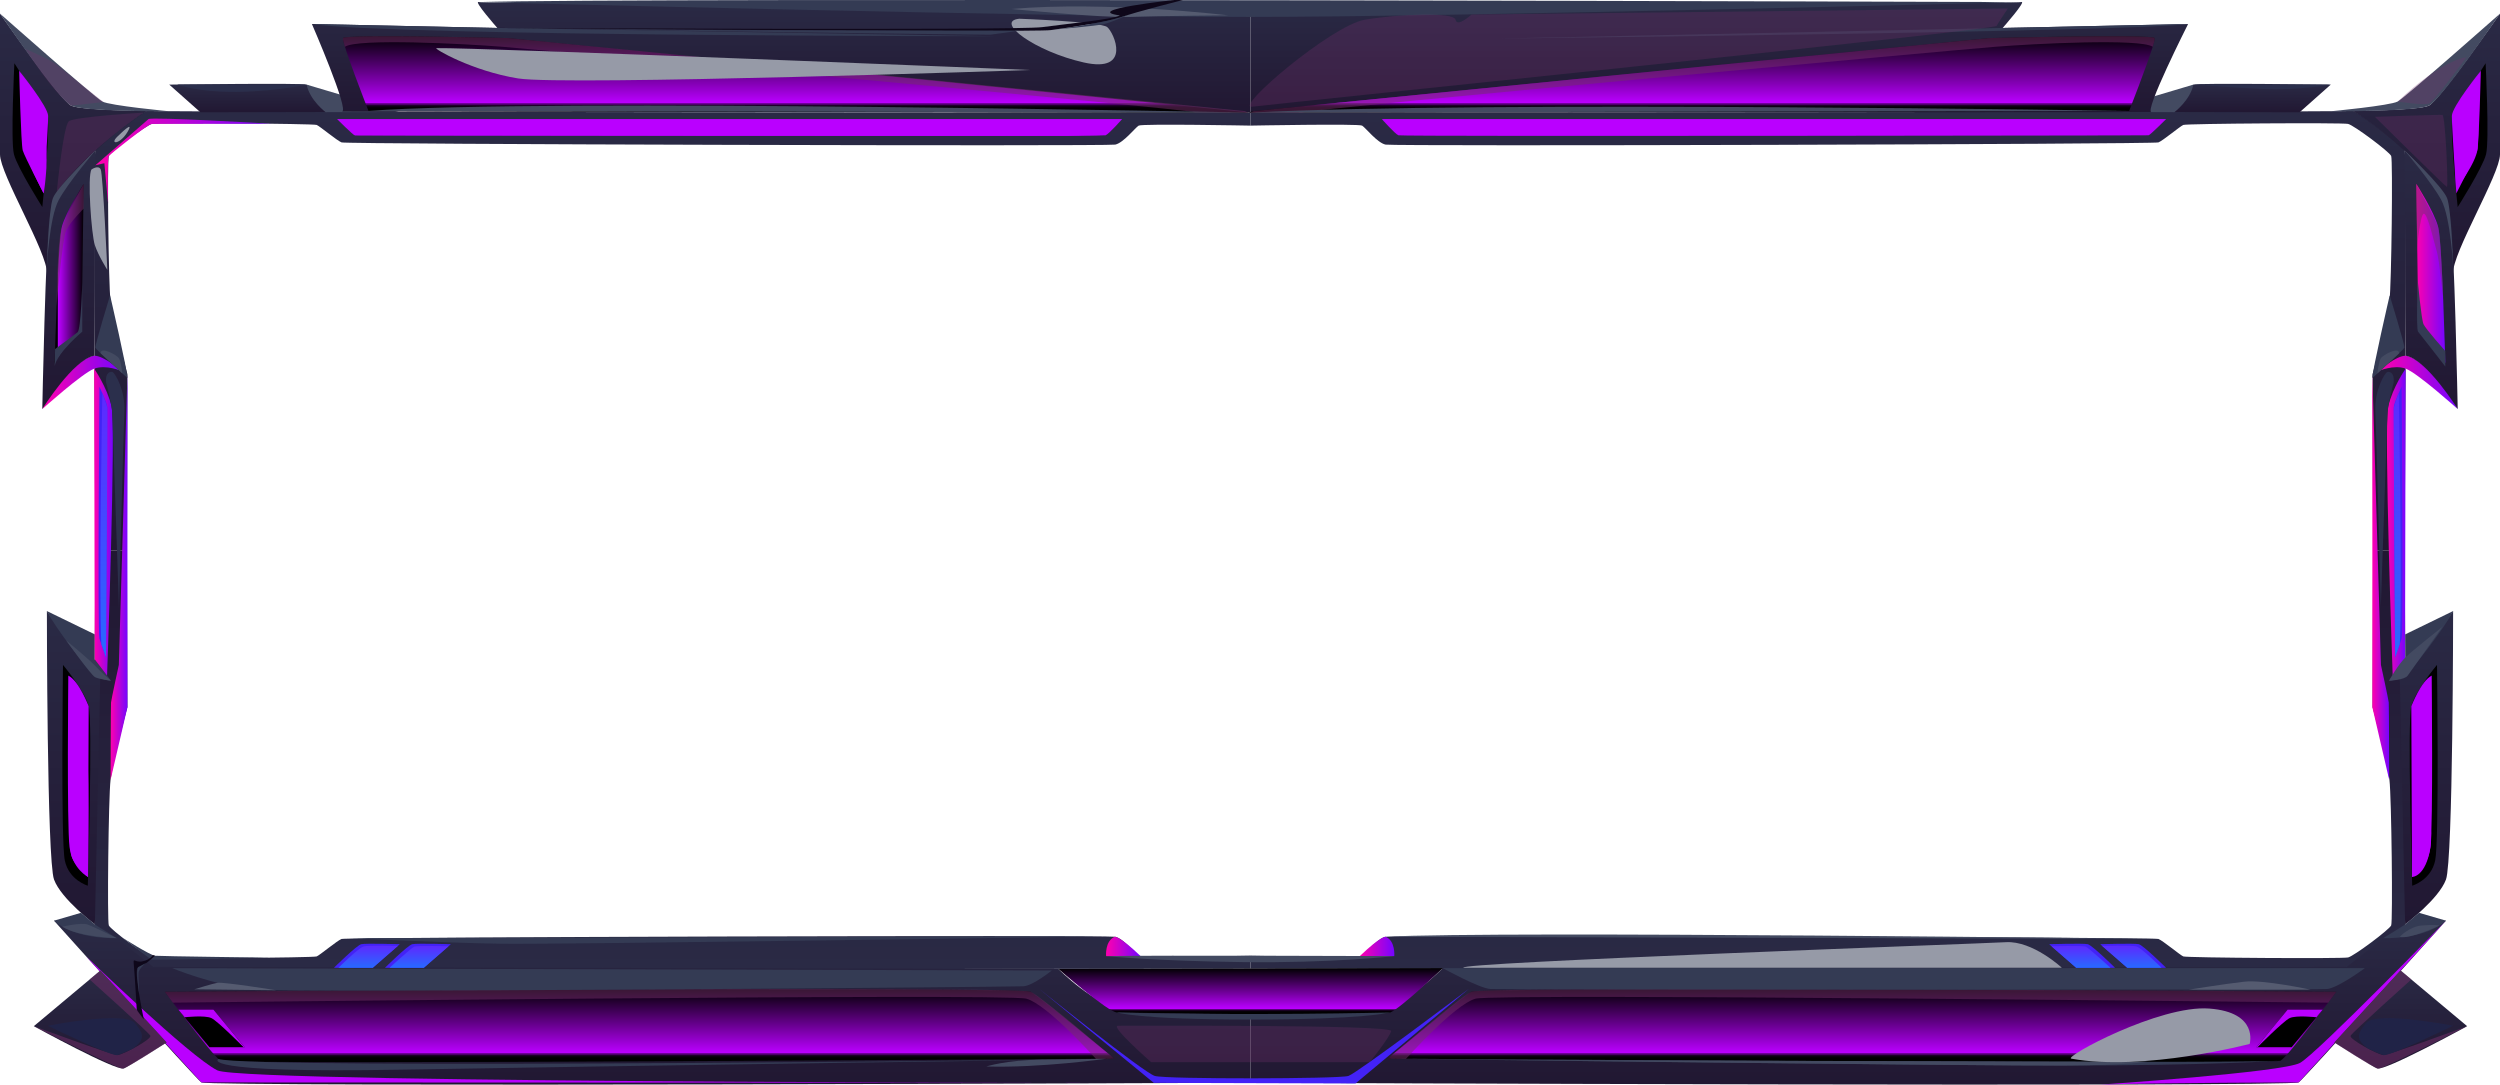 <?xml version="1.0" encoding="UTF-8"?>
<svg xmlns="http://www.w3.org/2000/svg" xmlns:xlink="http://www.w3.org/1999/xlink" viewBox="0 0 1545.67 670.59">
  <defs>
    <style>
      .cls-1 {
        fill: url(#Gradient-15);
      }

      .cls-2 {
        fill: url(#Gradient-10);
      }

      .cls-3 {
        fill: url(#Gradient-12);
      }

      .cls-4 {
        fill: url(#Gradient-13);
      }

      .cls-5 {
        fill: url(#Gradient-18);
      }

      .cls-6 {
        fill: url(#Gradient-11);
      }

      .cls-7 {
        fill: url(#Gradient-17);
      }

      .cls-8 {
        fill: url(#Gradient-16);
      }

      .cls-9 {
        fill: url(#Gradient-14);
      }

      .cls-10 {
        fill: url(#Gradient_2-3);
      }

      .cls-11 {
        fill: url(#Gradient_2-5);
      }

      .cls-12 {
        fill: url(#Gradient_2-2);
      }

      .cls-13 {
        fill: url(#Gradient_2-4);
      }

      .cls-14 {
        fill: url(#Gradient_2-6);
      }

      .cls-15 {
        fill: url(#linear-gradient-8);
      }

      .cls-16 {
        fill: url(#linear-gradient-7);
      }

      .cls-17 {
        fill: url(#linear-gradient-5);
      }

      .cls-18 {
        fill: url(#linear-gradient-6);
      }

      .cls-19 {
        fill: url(#linear-gradient-9);
      }

      .cls-20 {
        fill: url(#linear-gradient-4);
      }

      .cls-21 {
        fill: url(#linear-gradient-3);
      }

      .cls-22 {
        fill: url(#linear-gradient-2);
      }

      .cls-23 {
        fill: #555b70;
      }

      .cls-24 {
        fill: #202347;
      }

      .cls-25 {
        fill: url(#linear-gradient);
      }

      .cls-26 {
        isolation: isolate;
      }

      .cls-27 {
        fill: #4322f6;
      }

      .cls-28 {
        fill: #2b2f4c;
      }

      .cls-29 {
        fill: #969aa7;
      }

      .cls-30 {
        fill: #434a61;
      }

      .cls-31 {
        fill: #0e071a;
      }

      .cls-32 {
        fill: #ba00ff;
      }

      .cls-33 {
        fill: #343b54;
      }

      .cls-34 {
        opacity: .5;
      }

      .cls-34, .cls-35 {
        fill: #742f6b;
        mix-blend-mode: multiply;
      }

      .cls-35 {
        opacity: .3;
      }

      .cls-36 {
        fill: url(#linear-gradient-10);
      }

      .cls-37 {
        fill: url(#linear-gradient-11);
      }

      .cls-38 {
        fill: url(#linear-gradient-12);
      }

      .cls-39 {
        fill: url(#linear-gradient-13);
      }

      .cls-40 {
        fill: url(#linear-gradient-14);
      }

      .cls-41 {
        fill: url(#linear-gradient-15);
      }

      .cls-42 {
        fill: url(#Gradient);
      }

      .cls-43 {
        fill: url(#Gradient_2);
      }

      .cls-44 {
        fill: url(#Gradient-5);
      }

      .cls-45 {
        fill: url(#Gradient-2);
      }

      .cls-46 {
        fill: url(#Gradient-8);
      }

      .cls-47 {
        fill: url(#Gradient-7);
      }

      .cls-48 {
        fill: url(#Gradient-6);
      }

      .cls-49 {
        fill: url(#Gradient-3);
      }

      .cls-50 {
        fill: url(#Gradient-9);
      }

      .cls-51 {
        fill: url(#Gradient-4);
      }
    </style>
    <linearGradient id="Gradient" x1="415.65" y1="340.26" x2="415.65" y2="68.57" gradientUnits="userSpaceOnUse">
      <stop offset="0" stop-color="#211732"/>
      <stop offset="1" stop-color="#2a2a45"/>
    </linearGradient>
    <linearGradient id="Gradient-2" data-name="Gradient" x1="447.37" y1="340.26" x2="447.37" y2="68.57" gradientTransform="translate(1577.63) rotate(-180) scale(1 -1)" xlink:href="#Gradient"/>
    <linearGradient id="Gradient-3" data-name="Gradient" y1="4728.59" y2="4468.85" gradientTransform="translate(0 5068.86) scale(1 -1)" xlink:href="#Gradient"/>
    <linearGradient id="Gradient-4" data-name="Gradient" x1="447.37" y1="4728.59" x2="447.37" y2="4468.85" gradientTransform="translate(1577.63 5068.86) rotate(-180)" xlink:href="#Gradient"/>
    <linearGradient id="Gradient-5" data-name="Gradient" x1="403.24" y1="670.59" x2="403.24" y2="569.22" xlink:href="#Gradient"/>
    <linearGradient id="Gradient-6" data-name="Gradient" x1="646.74" y1="670.59" x2="646.74" y2="569.22" gradientTransform="translate(1789.42) rotate(-180) scale(1 -1)" xlink:href="#Gradient"/>
    <linearGradient id="linear-gradient" x1="1151.2" y1="656.69" x2="1151.2" y2="611.66" gradientUnits="userSpaceOnUse">
      <stop offset="0" stop-color="#000"/>
      <stop offset=".05" stop-color="#010001"/>
      <stop offset=".07" stop-color="#060008"/>
      <stop offset=".08" stop-color="#0e0014"/>
      <stop offset=".09" stop-color="#1b0025"/>
      <stop offset=".1" stop-color="#2b003b"/>
      <stop offset=".1" stop-color="#3f0056"/>
      <stop offset=".11" stop-color="#560077"/>
      <stop offset=".12" stop-color="#72009c"/>
      <stop offset=".12" stop-color="#9100c7"/>
      <stop offset=".13" stop-color="#b300f5"/>
      <stop offset=".13" stop-color="#ba00ff"/>
      <stop offset="1" stop-color="#000"/>
    </linearGradient>
    <linearGradient id="linear-gradient-2" x1="395.4" x2="395.4" xlink:href="#linear-gradient"/>
    <linearGradient id="linear-gradient-3" x1="773.22" y1="627.29" x2="773.22" y2="598.57" xlink:href="#linear-gradient"/>
    <linearGradient id="Gradient-7" data-name="Gradient" x1="45.48" y1="571.54" x2="45.48" y2="377.8" xlink:href="#Gradient"/>
    <linearGradient id="linear-gradient-4" x1="26.15" y1="236.42" x2="75.18" y2="236.42" gradientUnits="userSpaceOnUse">
      <stop offset="0" stop-color="#ff00ae"/>
      <stop offset="1" stop-color="#7505ff"/>
    </linearGradient>
    <linearGradient id="Gradient-8" data-name="Gradient" x1="160.04" y1="69.43" x2="160.04" y2="51.83" xlink:href="#Gradient"/>
    <linearGradient id="Gradient-9" data-name="Gradient" x1="45.48" y1="169.02" x2="45.48" y2="8.42" xlink:href="#Gradient"/>
    <linearGradient id="Gradient-10" data-name="Gradient" x1="42.56" y1="252.9" x2="42.56" y2="93.03" xlink:href="#Gradient"/>
    <linearGradient id="linear-gradient-5" x1="33.82" y1="169.02" x2="51.73" y2="169.02" xlink:href="#linear-gradient"/>
    <linearGradient id="linear-gradient-6" x1="840.73" y1="585.14" x2="862.08" y2="585.14" xlink:href="#linear-gradient-4"/>
    <linearGradient id="linear-gradient-7" x1="683.83" y1="585.14" x2="705.19" y2="585.14" xlink:href="#linear-gradient-4"/>
    <linearGradient id="Gradient_2" data-name="Gradient 2" x1="227.6" y1="598.34" x2="227.6" y2="584.67" gradientUnits="userSpaceOnUse">
      <stop offset="0" stop-color="#276aff"/>
      <stop offset="1" stop-color="#5e29ff"/>
    </linearGradient>
    <linearGradient id="Gradient_2-2" data-name="Gradient 2" x1="259.04" x2="259.04" y2="584.88" xlink:href="#Gradient_2"/>
    <linearGradient id="Gradient-11" data-name="Gradient" x1="482.96" y1="69.62" x2="482.96" y2="1.23" xlink:href="#Gradient"/>
    <linearGradient id="Gradient-12" data-name="Gradient" x1="248.41" y1="571.54" x2="248.41" y2="377.8" gradientTransform="translate(1748.6) rotate(-180) scale(1 -1)" xlink:href="#Gradient"/>
    <linearGradient id="linear-gradient-8" x1="1470.49" x2="1519.52" xlink:href="#linear-gradient-4"/>
    <linearGradient id="Gradient-13" data-name="Gradient" x1="362.97" y1="69.43" x2="362.97" y2="51.83" gradientTransform="translate(1748.6) rotate(-180) scale(1 -1)" xlink:href="#Gradient"/>
    <linearGradient id="Gradient-14" data-name="Gradient" x1="248.41" y1="169.02" x2="248.41" y2="8.42" gradientTransform="translate(1748.6) rotate(-180) scale(1 -1)" xlink:href="#Gradient"/>
    <linearGradient id="Gradient-15" data-name="Gradient" x1="245.49" y1="252.9" x2="245.49" y2="93.03" gradientTransform="translate(1748.6) rotate(-180) scale(1 -1)" xlink:href="#Gradient"/>
    <linearGradient id="linear-gradient-9" x1="1493.94" y1="169.02" x2="1511.85" y2="169.02" xlink:href="#linear-gradient-4"/>
    <linearGradient id="Gradient_2-3" data-name="Gradient 2" x1="430.53" y1="598.34" x2="430.53" gradientTransform="translate(1748.6) rotate(-180) scale(1 -1)" xlink:href="#Gradient_2"/>
    <linearGradient id="Gradient_2-4" data-name="Gradient 2" x1="461.97" y1="598.34" x2="461.97" y2="584.88" gradientTransform="translate(1748.6) rotate(-180) scale(1 -1)" xlink:href="#Gradient_2"/>
    <linearGradient id="Gradient-16" data-name="Gradient" x1="685.65" y1="69.62" x2="685.65" y2="1.23" gradientTransform="translate(1748.6) rotate(-180) scale(1 -1)" xlink:href="#Gradient"/>
    <linearGradient id="linear-gradient-10" x1="772.11" y1="69.62" x2="772.11" y2="22.4" xlink:href="#linear-gradient"/>
    <linearGradient id="linear-gradient-11" x1="68.36" y1="356.75" x2="78.78" y2="356.75" xlink:href="#linear-gradient-4"/>
    <linearGradient id="linear-gradient-12" x1="58.98" y1="99.65" x2="167.9" y2="99.65" xlink:href="#linear-gradient-4"/>
    <linearGradient id="linear-gradient-13" x1="58.22" y1="322.83" x2="69.74" y2="322.83" xlink:href="#linear-gradient-4"/>
    <linearGradient id="linear-gradient-14" x1="1466.75" y1="356.75" x2="1477.17" y2="356.75" xlink:href="#linear-gradient-4"/>
    <linearGradient id="linear-gradient-15" x1="1475.78" y1="322.83" x2="1487.31" y2="322.83" xlink:href="#linear-gradient-4"/>
    <linearGradient id="Gradient_2-5" data-name="Gradient 2" x1="1482.13" y1="406.53" x2="1482.13" y2="242.98" xlink:href="#Gradient_2"/>
    <linearGradient id="Gradient_2-6" data-name="Gradient 2" x1="800.62" y1="406.53" x2="800.62" y2="242.98" gradientTransform="translate(864.85) rotate(-180) scale(1 -1)" xlink:href="#Gradient_2"/>
    <linearGradient id="Gradient-17" data-name="Gradient" x1="1484.3" y1="660.68" x2="1484.3" y2="600.01" xlink:href="#Gradient"/>
    <linearGradient id="Gradient-18" data-name="Gradient" x1="793.94" y1="660.68" x2="793.94" y2="600.01" gradientTransform="translate(855.9) rotate(-180) scale(1 -1)" xlink:href="#Gradient"/>
  </defs>
  <g class="cls-26">
    <g id="Layer_2" data-name="Layer 2">
      <g id="Layer_1-2" data-name="Layer 1">
        <g>
          <path class="cls-42" d="M773.08,69.62s-680.85-.33-682.13-1.04c-1.28-.71-30.27,20.61-31.98,24.44-1.71,3.84,0,247.24,0,247.24h19.52l.28-108.95s-9.14-33.84-10.42-44.92c-1.28-11.08-2.13-87.4-1.07-89.96,1.07-2.56,23.02-18.97,26.65-19.82,3.62-.85,99.9-.21,101.89.64,1.99.85,12.51,9.66,15.35,10.8s473.23,2.44,478.34,1.36c5.12-1.08,12.36-10.46,14.5-11.74,2.13-1.28,69.07,0,69.07,0v-8.06Z"/>
          <path class="cls-45" d="M773.08,69.62s680.36-.33,681.64-1.04c1.28-.71,30.27,20.61,31.98,24.44,1.71,3.84,0,247.24,0,247.24h-19.52l-.28-108.95s9.14-33.84,10.42-44.92c1.28-11.08,2.13-87.4,1.07-89.96-1.07-2.56-23.02-18.97-26.65-19.82-3.62-.85-99.9-.21-101.89.64-1.99.85-12.51,9.66-15.35,10.8-2.84,1.14-472.73,2.44-477.85,1.36-5.12-1.08-12.36-10.46-14.5-11.74-2.13-1.28-69.07,0-69.07,0v-8.06Z"/>
          <path class="cls-49" d="M773.08,598.95s-680.85.33-682.13,1.04c-1.28.71-30.27-20.61-31.98-24.44-1.71-3.84,0-235.28,0-235.28h19.52l.28,96.99s-9.14,33.84-10.42,44.92c-1.28,11.08-2.13,87.4-1.07,89.96,1.07,2.56,23.02,18.97,26.65,19.82,3.62.85,99.9.21,101.89-.64,1.99-.85,12.51-9.66,15.35-10.8s473.23-2.44,478.34-1.36c5.12,1.08,12.36,10.46,14.5,11.74,2.13,1.28,69.07,0,69.07,0v8.06Z"/>
          <path class="cls-51" d="M773.08,598.95s680.36.33,681.64,1.04c1.28.71,30.27-20.61,31.98-24.44,1.71-3.84,0-235.28,0-235.28h-19.52l-.28,96.99s9.14,33.84,10.42,44.92c1.28,11.08,2.13,87.4,1.07,89.96-1.07,2.56-23.02,18.97-26.65,19.82-3.62.85-99.9.21-101.89-.64-1.99-.85-12.51-9.66-15.35-10.8-2.84-1.14-472.73-2.44-477.85-1.36-5.12,1.08-12.36,10.46-14.5,11.74-2.13,1.28-69.07,0-69.07,0v8.06Z"/>
          <path class="cls-44" d="M94.79,597.83s-26.01-20.46-29.84-23.45c-3.84-2.98-31.55-5.16-31.55-5.16,0,0,87.11,97.08,91.09,100,3.98,2.93,648.59.22,648.59.22v-45.04s-60.82,1.14-78.45-.57c-17.62-1.71-40.22-24.75-40.22-24.75l-559.63-1.26Z"/>
          <path class="cls-48" d="M1450.88,597.83s26.01-20.46,29.84-23.45c3.84-2.98,31.55-5.16,31.55-5.16,0,0-87.11,97.08-91.09,100-3.98,2.93-648.1.22-648.1.22v-45.04s60.82,1.14,78.45-.57c17.62-1.71,40.5-25.26,40.5-25.26l558.85-.75Z"/>
          <path class="cls-25" d="M857.92,654.53s46.04-37.94,51.59-41.35c5.54-3.41,534.98,0,534.98,0,0,0-29.84,40.08-34.53,42.63-4.69,2.56-552.03-1.28-552.03-1.28Z"/>
          <path class="cls-22" d="M688.93,654.53s-46.04-37.94-51.59-41.35c-5.54-3.41-535.47,0-535.47,0,0,0,29.84,40.08,34.53,42.63,4.69,2.56,552.52-1.28,552.52-1.28Z"/>
          <path class="cls-21" d="M654.42,599.08l237.61-.51s-25.58,24.41-32.4,27.39c-6.82,2.98-163.71,0-169.04,0s-36.17-26.88-36.17-26.88Z"/>
          <path class="cls-47" d="M58.67,571.54s-20.86-15.7-25.27-27.75c-4.41-12.05-4.41-166-4.41-166,0,0,26.72,38.75,32.97,40.93l-3.29,152.82Z"/>
          <path d="M54.29,547.6s-11.65-3.34-14.21-15.57c-2.56-12.22-1.14-120.94-1.14-120.94,0,0,13.33,15.89,15.89,25.56,2.56,9.66-.54,110.95-.54,110.95Z"/>
          <path class="cls-33" d="M28.99,377.8l29.65,14.43-.09,15.46,10.08,13.22s-5.12-.43-9.1-2.7c-3.98-2.27-25.86-30.64-30.55-40.4Z"/>
          <path class="cls-33" d="M33.4,569.22l16.66-4.86s7.16,6.03,8.61,7.17c1.44,1.14,13.49,8.49,13.49,8.49,0,0-25.54,1.09-38.76-10.81Z"/>
          <path class="cls-20" d="M26.15,252.9s24.7-22.17,32.07-24.94c7.37-2.77,16.96,1.49,16.96,1.49,0,0-10.9-9.65-16.96-9.52-6.06.14-22.9,14.42-32.07,32.96Z"/>
          <path class="cls-46" d="M123.92,69.43l-19.28-17.12s82.94-1.07,84.93,0c1.99,1.07,25.86,16.91,25.86,16.91l-91.52.21Z"/>
          <path class="cls-50" d="M28.99,169.02c.61-12.52-28.99-61.27-28.99-73.53V8.42s37.66,53.91,43.98,56.9c6.32,2.99,46.97,3.27,46.97,3.27,0,0-36.1,22.32-51.92,48.57-10.7,17.74-10.04,51.87-10.04,51.87Z"/>
          <path class="cls-2" d="M58.98,93.03s-25.29,25.25-28.28,41.9c-2.52,14.05-4.55,117.98-4.55,117.98,0,0,18.95-30.54,32.07-32.96l.76-126.91Z"/>
          <path class="cls-17" d="M33.82,224.34s1.92-74.61,4.48-84.2c2.56-9.59,13.43-26.43,13.43-26.43l-1.28,90.6s-11.72,10.02-16.63,20.04Z"/>
          <path class="cls-30" d="M28.99,164.91s1.49-30.38,7.28-41.18c5.79-10.8,22.7-30.7,22.7-30.7,0,0-23.59,22.31-26.29,29.56-2.7,7.25-3.69,42.32-3.69,42.32Z"/>
          <path d="M26.15,127.99s-15.4-24.28-17.53-32.59c-2.13-8.31.27-56.3.27-56.3,0,0,17.34,27.07,20.11,31.76,2.77,4.69-2.84,57.13-2.84,57.13Z"/>
          <path class="cls-30" d="M0,8.42s58.55,51.78,63.24,54.34c4.69,2.56,41.4,6.04,41.4,6.04,0,0-52.63.35-60.66-3.49C35.95,61.48,0,8.42,0,8.42Z"/>
          <path class="cls-30" d="M189.58,52.31l56.99,16.98-45.25.06s-9.75-7.32-11.74-17.04Z"/>
          <path class="cls-18" d="M856.64,579.16s-2.85-.55-15.92,11.97h21.32s.85-9.47-5.4-11.97Z"/>
          <path class="cls-16" d="M689.27,579.16s2.85-.55,15.92,11.97h-21.32s-.85-9.47,5.4-11.97Z"/>
          <path class="cls-32" d="M54.83,436.65s-6.01-15.75-12.6-18.95c0,0-.95,92.3.76,105.94,1.71,13.64,11.42,18.55,11.42,18.55l.42-105.54Z"/>
          <path class="cls-27" d="M206.48,598.34s14.08-13.94,16.85-14.58c2.77-.64,23.87,0,23.87,0l-16.72,14.58h-24Z"/>
          <path class="cls-27" d="M238.03,598.34s14.08-13.94,16.85-14.58c2.77-.64,23.87,0,23.87,0l-16.72,14.58h-24Z"/>
          <path class="cls-43" d="M209.26,598.34s12.36-12.34,15.56-13.19c3.2-.85,21.12-.29,21.12-.29l-15.46,13.48h-21.22Z"/>
          <path class="cls-12" d="M240.81,598.34s13.32-12.13,15.14-12.98c1.81-.85,21.32-.3,21.32-.3l-15.23,13.28h-21.22Z"/>
          <path class="cls-32" d="M11.86,43.75s1.07,45.44,2.21,49.28c1.14,3.84,12.93,26.55,12.93,26.55,0,0,2.76-39.62,2.76-47.86,0-5.83-17.9-27.96-17.9-27.96Z"/>
          <path class="cls-6" d="M211.39,68.94c4.95,0-18.55-54.1-18.55-54.1l114.64,2.44S292.23.02,296.07,1.29c3.84,1.28,477.02,1.28,477.02,1.28v67.04l-561.69-.68Z"/>
          <path class="cls-3" d="M1487,571.54s20.86-15.7,25.27-27.75c4.41-12.05,4.41-166,4.41-166,0,0-26.72,38.75-32.97,40.93l3.29,152.82Z"/>
          <path d="M1491.38,547.6s11.65-3.34,14.21-15.57c2.56-12.22,1.14-120.94,1.14-120.94,0,0-13.33,15.89-15.89,25.56-2.56,9.66.54,110.95.54,110.95Z"/>
          <path class="cls-33" d="M1516.68,377.8l-29.65,14.43.09,15.46-10.08,13.22s5.12-.43,9.1-2.7c3.98-2.27,25.86-30.64,30.55-40.4Z"/>
          <path class="cls-33" d="M1512.27,569.22l-16.66-4.86s-7.16,6.03-8.61,7.17c-1.44,1.14-13.49,8.49-13.49,8.49,0,0,25.54,1.09,38.76-10.81Z"/>
          <path class="cls-15" d="M1519.52,252.9s-24.7-22.17-32.07-24.94c-7.37-2.77-16.96,1.49-16.96,1.49,0,0,10.9-9.65,16.96-9.52,6.06.14,22.9,14.42,32.07,32.96Z"/>
          <path class="cls-4" d="M1421.75,69.43l19.28-17.12s-82.94-1.07-84.93,0c-1.99,1.07-25.86,16.91-25.86,16.91l91.52.21Z"/>
          <path class="cls-9" d="M1516.68,169.02c-.61-12.52,28.99-61.27,28.99-73.53V8.42s-37.66,53.91-43.98,56.9c-6.32,2.99-46.97,3.27-46.97,3.27,0,0,36.1,22.32,51.92,48.57,10.7,17.74,10.04,51.87,10.04,51.87Z"/>
          <path class="cls-1" d="M1486.69,93.03s25.29,25.25,28.28,41.9c2.52,14.05,4.55,117.98,4.55,117.98,0,0-18.95-30.54-32.07-32.96l-.76-126.91Z"/>
          <path class="cls-19" d="M1511.85,224.34s-1.92-74.61-4.48-84.2c-2.56-9.59-13.43-26.43-13.43-26.43l1.28,90.6s11.72,10.02,16.63,20.04Z"/>
          <path class="cls-30" d="M1516.68,164.91s-1.49-30.38-7.28-41.18c-5.79-10.8-22.7-30.7-22.7-30.7,0,0,23.59,22.31,26.29,29.56,2.7,7.25,3.69,42.32,3.69,42.32Z"/>
          <path d="M1519.52,127.99s15.4-24.28,17.53-32.59c2.13-8.31-.27-56.3-.27-56.3,0,0-17.34,27.07-20.11,31.76-2.77,4.69,2.84,57.13,2.84,57.13Z"/>
          <path class="cls-30" d="M1545.67,8.42s-58.55,51.78-63.24,54.34c-4.69,2.56-41.4,6.04-41.4,6.04,0,0,52.63.35,60.66-3.49,8.03-3.84,43.98-56.9,43.98-56.9Z"/>
          <path class="cls-30" d="M1356.09,52.31l-56.99,16.98,45.25.06s9.75-7.32,11.74-17.04Z"/>
          <path class="cls-32" d="M1490.84,436.65s6.01-15.75,12.6-18.95c0,0,.95,92.3-.76,105.94-1.71,13.64-11.42,18.55-11.42,18.55l-.42-105.54Z"/>
          <path class="cls-27" d="M1339.19,598.34s-14.08-13.94-16.85-14.58c-2.77-.64-23.87,0-23.87,0l16.72,14.58h24Z"/>
          <path class="cls-27" d="M1307.64,598.34s-14.08-13.94-16.85-14.58c-2.77-.64-23.87,0-23.87,0l16.72,14.58h24Z"/>
          <path class="cls-10" d="M1336.41,598.34s-12.36-12.34-15.56-13.19c-3.2-.85-21.12-.29-21.12-.29l15.46,13.48h21.22Z"/>
          <path class="cls-13" d="M1304.86,598.34s-13.32-12.13-15.14-12.98c-1.81-.85-21.32-.3-21.32-.3l15.23,13.28h21.22Z"/>
          <path class="cls-32" d="M1533.81,43.75s-1.07,45.44-2.21,49.28c-1.14,3.84-12.93,26.55-12.93,26.55,0,0-2.76-39.62-2.76-47.86,0-5.83,17.9-27.96,17.9-27.96Z"/>
          <path class="cls-8" d="M1330.23,69.35c-4.95,0,22.6-54.51,22.6-54.51l-114.64,2.44s15.25-17.27,11.42-15.99c-3.84,1.28-476.52,1.28-476.52,1.28v67.04l557.15-.27Z"/>
          <path class="cls-36" d="M227.82,68.57s-16.64-42.47-15.79-45.03c.85-2.56,102.27,0,102.27,0l458.78,46.08-545.26-1.05ZM1332.19,23.53c-.86-2.56-102.28,0-102.28,0l-454.88,45.17s0,.02-.02.02l-3.37.89h1.45l32.69-.15,510.61-.91s10.83-27.59,14.57-39.63c.91-2.9,1.4-4.9,1.23-5.39Z"/>
          <path class="cls-32" d="M208.41,73.63s10.02,10.02,10.87,10.02,462.14.85,464.27,0c2.13-.85,10.23-10.02,10.23-10.02H208.41Z"/>
          <path class="cls-32" d="M213.74,76.18s5.97,6.82,7.03,7.25c1.07.43,456.81,0,458.94,0s7.89-7.25,7.89-7.25H213.74Z"/>
          <path class="cls-32" d="M1339.25,73.63s-10.02,10.02-10.87,10.02-461.65.85-463.78,0c-2.13-.85-10.23-10.02-10.23-10.02h484.88Z"/>
          <path class="cls-32" d="M1333.92,76.18s-5.97,6.82-7.03,7.25-456.32,0-458.45,0-7.89-7.25-7.89-7.25h473.37Z"/>
          <path class="cls-37" d="M68.36,482.18s.14-46.14.28-47.85c.14-1.71,4.83-23.24,4.83-23.24l5.31-179.78v205.94l-10.42,44.92Z"/>
          <path class="cls-33" d="M78.78,233.72s-19.37-17.48-19.8-18.76c-.43-1.28,9.08-32.37,9.08-32.37,0,0,10.92,47.26,10.72,51.13Z"/>
          <path class="cls-38" d="M66.84,125.98l-2.32-25.07-5.54,1.28s31.12-27.07,32.83-28.56c1.71-1.49,76.1,2.87,76.1,2.87,0,0-71.41.11-73.97.11s-25.58,18.55-26.65,19.82-.45,29.55-.45,29.55Z"/>
          <path class="cls-35" d="M35.12,118.5s3.96-40.68,7.44-43.52c3.48-2.84,46.13-5.36,46.13-5.36,0,0-34.66,23.05-53.58,48.88Z"/>
          <path class="cls-35" d="M43.98,65.32l19.96-2.25s-23.98-19.06-28.82-22.9c-4.85-3.84-19.49-9.95-19.49-9.95,0,0,16.91,26.86,28.35,35.1Z"/>
          <path class="cls-28" d="M109.43,52.25s9.41,3.51,26.57,4.33c28.14,1.35,53.58-4.27,53.58-4.27l-80.15-.06Z"/>
          <path class="cls-32" d="M53.14,591.19s64.23,62.15,81.29,70.6c17.06,8.45,632.96,7.69,632.96,7.69l-642.91-.26-71.35-78.04Z"/>
          <path class="cls-34" d="M106.93,619.91s514.64-5.89,527.59-2.47c12.95,3.43,43.06,37.25,43.06,37.25l11.34-.16s-44.08-37.52-51.59-41.35c-7.51-3.84-535.47,0-535.47,0l5.06,6.73Z"/>
          <path class="cls-34" d="M1439.43,619.91s-514.14-5.89-527.1-2.47c-12.95,3.43-43.06,37.25-43.06,37.25l-11.34-.16s44.08-37.52,51.59-41.35c7.51-3.84,534.98,0,534.98,0l-5.06,6.73Z"/>
          <path class="cls-33" d="M106.51,598.57s25.58,10.72,50.31,13.09,470.03-1.47,476-1.89,17.48-9.76,17.48-9.76l-543.78-1.43Z"/>
          <path class="cls-33" d="M216.58,580.06s58.27,2.85,92.94,3.42c34.68.57,374.31-4.56,374.31-4.56l-467.26,1.14Z"/>
          <path class="cls-33" d="M76.2,580.06s16.67,10.54,19.66,10.85,70.98,1.18,70.98,1.18c0,0-71.19,1.48-72.69,1.27s-17.95-13.3-17.95-13.3Z"/>
          <path class="cls-35" d="M691.23,634.2c-5.29-.06,20.46,22.49,20.46,22.49h135.15s12.36-15.12,13.22-19.22c.85-4.1-160.73-3.17-168.83-3.27Z"/>
          <path class="cls-33" d="M690.59,625.97s12.58,4.38,82.64,4.38,86.4-4.38,86.4-4.38c0,0-89.1,2.19-169.04,0Z"/>
          <path class="cls-33" d="M135.02,654.69s-15.34,8.93,112.19,6.66c127.53-2.27,443.31-6.66,443.31-6.66,0,0-535.89,6.78-555.49,0Z"/>
          <path class="cls-33" d="M34.06,215.8s11.91-8.73,13.93-10.43c2.03-1.71,2.87-30.59,2.87-30.59v30.27s-15.34,12.79-17.04,21.21l.24-10.46Z"/>
          <path class="cls-30" d="M62.24,218.42c-.06-4.42,10.04,1.02,11.33,3.15,1.29,2.13,2.09,9.32,2.09,9.32l-13.42-12.47Z"/>
          <path class="cls-30" d="M40.88,395.92s15.26,12.61,18.52,16.31c3.27,3.69,9.24,8.67,9.24,8.67,0,0-7.53-.99-9.95-2.27s-17.81-22.7-17.81-22.7Z"/>
          <path class="cls-30" d="M38.55,572.93s11.64-2.66,15.4-1.39c3.76,1.28,18.21,8.49,18.21,8.49,0,0-23.34-.6-33.61-7.1Z"/>
          <path class="cls-39" d="M58.22,227.96s7.91,11.3,10.73,23.24c2.82,11.94-2.75,166.5-2.75,166.5l-7.64-10.02-.34-179.72Z"/>
          <path class="cls-28" d="M65.58,236.42s3.7,13.5,3.9,20.32c.2,6.82,4.08,118.92,4.08,118.92,0,0,2.68-106.98,3.32-121.05.64-14.07-5.96-23.87-7.14-24.51-1.18-.64-4.79-.1-4.16,6.33Z"/>
          <path class="cls-40" d="M1477.17,482.18s-.14-46.14-.28-47.85c-.14-1.71-4.83-23.24-4.83-23.24l-5.31-179.78v205.94l10.42,44.92Z"/>
          <path class="cls-33" d="M1466.75,233.72s19.37-17.48,19.8-18.76c.43-1.28-9.08-32.37-9.08-32.37,0,0-10.92,47.26-10.72,51.13Z"/>
          <path class="cls-30" d="M1483.29,218.42c.06-4.42-10.04,1.02-11.33,3.15-1.29,2.13-2.09,9.32-2.09,9.32l13.42-12.47Z"/>
          <path class="cls-41" d="M1487.31,227.96s-7.91,11.3-10.73,23.24c-2.82,11.94,2.75,166.5,2.75,166.5l7.64-10.02.34-179.72Z"/>
          <path class="cls-28" d="M1479.94,236.42s-3.7,13.5-3.9,20.32c-.2,6.82-4.08,118.92-4.08,118.92,0,0-2.68-106.98-3.32-121.05-.64-14.07,5.96-23.87,7.14-24.51,1.18-.64,4.79-.1,4.16,6.33Z"/>
          <path class="cls-30" d="M609.79,659.38s11.93-3.95,34.11-4.24c22.18-.29,39.94-.54,39.94-.54,0,0-40.79,5.79-74.04,4.78Z"/>
          <path class="cls-30" d="M683.87,591.13s30.09,3,84.66,3.71c54.57.71,93.51-3.71,93.51-3.71,0,0-147.44-.59-178.17,0Z"/>
          <path class="cls-33" d="M296.07,1.29s351.39,9.17,477.02,9.17S1249.6,1.29,1249.6,1.29c0,0-863.82-2.91-953.54,0Z"/>
          <path class="cls-33" d="M192.85,14.84l114.64,2.44,309.28,5.12s-372.61,0-423.91-7.56Z"/>
          <path class="cls-33" d="M1352.82,14.84l-114.64,2.44-310.49,6.54s394.85-4.31,425.12-8.98Z"/>
          <path class="cls-33" d="M857.92,654.53s517.5,3.41,552.03,1.28c0,0-45.05,2.98-133.87,2.98s-418.16-4.26-418.16-4.26Z"/>
          <path class="cls-30" d="M929.97,655.46s302.63,3.57,345.05,3.34c42.42-.23,52.65-2.36,52.65-2.36l-397.7-.98Z"/>
          <path class="cls-33" d="M892.03,598.57s22.55,12.47,29.42,12.9c6.87.43,510.53.71,517.35,0,6.82-.71,23.31-12.9,23.31-12.9h-570.08Z"/>
          <path class="cls-30" d="M856.64,579.16l477.85,1.36s-406.51-5.11-477.85-1.36Z"/>
          <path class="cls-30" d="M1477.03,420.9s5.54-10.02,10.42-14.68c4.88-4.66,22.61-18.66,22.61-18.66,0,0-19.59,27.4-21.45,30.14-1.87,2.74-11.57,3.2-11.57,3.2Z"/>
          <path class="cls-30" d="M1483.71,579.15s5.91-6.28,13.56-6.94c7.66-.66,11.03,0,11.03,0,0,0-19.05,8.91-24.6,6.94Z"/>
          <path class="cls-32" d="M1298.47,670.58s113.03-7.55,123.6-13.44c10.57-5.9,90.21-87.91,90.21-87.91l-91.09,100s-86.18.17-122.71,1.35Z"/>
          <path class="cls-35" d="M1482.43,62.76s16.09,2.54,19.26,1.29c3.17-1.25,23.17-28.63,23.17-28.63,0,0-14.79,1.1-42.43,27.34Z"/>
          <path class="cls-33" d="M1494.78,172.97s2.22,24.47,3.62,27.51c1.4,3.03,13.45,16.56,13.45,16.56v9.56s-15.57-20.06-16.84-21.57c-1.27-1.52-.23-32.05-.23-32.05Z"/>
          <path class="cls-35" d="M1468.31,72.21s43.61,43.14,44.54,43.38c.93.23-.93-44.31-2.8-44.54-1.87-.23-41.74,1.17-41.74,1.17Z"/>
          <path class="cls-28" d="M1356.09,52.31s22.91,1.79,43.74,2.73c20.83.93,41.19-2.73,41.19-2.73h-84.93Z"/>
          <path class="cls-34" d="M1330.96,28.92c-7.78-5.29-73.7-1.87-97.33,0-22.84,1.8-420.39,38.15-427.85,40.54-.27.1-.39.15-.39.15h-32.3s.66-.32,1.92-.89c.02,0,.02-.02.02-.02l454.88-45.17s101.42-2.56,102.28,0c.17.49-.32,2.49-1.23,5.39Z"/>
          <path class="cls-34" d="M213.26,28.92c7.78-5.29,73.7-1.87,97.33,0,22.84,1.8,420.88,38.15,428.34,40.54.27.1.39.15.39.15h32.3s-.66-.32-1.92-.89c-.02,0-.02-.02-.02-.02L314.31,23.53s-101.42-2.56-102.28,0c-.17.49.32,2.49,1.23,5.39Z"/>
          <path class="cls-30" d="M227.82,68.57l543.81,1.05s-438.91-9.05-543.81-1.05Z"/>
          <path class="cls-30" d="M774.06,69.61l542.33-1.06s-402.91-6.41-542.33,1.06Z"/>
          <path class="cls-32" d="M43.92,528.17c-2.36-13.56,5.83-56.89,8.86-64.81,3.03-7.92,1.64,78.84,1.64,78.84,0,0-9.39-7.68-10.49-14.03Z"/>
          <path class="cls-32" d="M1491.26,542.19s1.5-82.57,1.64-85.37c.14-2.8,12.64,48,9.79,66.82-2.85,18.82-11.42,18.55-11.42,18.55Z"/>
          <path class="cls-32" d="M1518.49,116.93s-1.83-36.71,0-43.55c1.83-6.84,13.95-14.46,13.95-14.46,0,0,.16,23.67-.62,32.82-.78,9.15-13.33,25.19-13.33,25.19Z"/>
          <path class="cls-32" d="M27,119.57s-12.13-22.82-12.29-30.85c-.16-8.04,2.18-24.2,2.18-24.2,0,0,9.48,11.56,11.35,24.2,1.87,12.64-1.24,30.85-1.24,30.85Z"/>
          <path class="cls-32" d="M219.28,83.65s5.93-6.7,79.94-7.47,381.8,7.85,381.8,7.85l-461.73-.38Z"/>
          <path class="cls-32" d="M868.44,83.42s312.57-4.7,363.64-7.25c51.07-2.55,92.35,4.9,92.35,4.9l-455.99,2.35Z"/>
          <path class="cls-23" d="M134.44,607.64c-2.52.35-14.32,4.02-14.32,4.02l50.77.6s-32.34-5.2-36.45-4.62Z"/>
          <path class="cls-23" d="M625.36,5.55s55.63,5.56,73.38,4.91c17.74-.65,60.63-.98,60.63-.98,0,0-75.4-9.03-134.01-3.93Z"/>
          <path class="cls-23" d="M1353.11,611.9s22.62-3.62,34.51-4.96c11.89-1.34,41.04,4.96,41.04,4.96h-75.56Z"/>
          <path class="cls-27" d="M1484.87,239.11s-4.86,9.99-4.86,12.79.81,154.64.81,154.64c0,0,2.8-7.93,4.04-11.66,1.24-3.73,0-155.76,0-155.76Z"/>
          <path class="cls-11" d="M1483.08,242.98s2.26,121.87.63,155.3l-2.88,8.24s-1.11-152.95-.81-154.64c.3-1.69,3.07-8.91,3.07-8.91Z"/>
          <path class="cls-27" d="M61.49,239.11s4.86,9.99,4.86,12.79-.81,154.64-.81,154.64c0,0-2.8-7.93-4.04-11.66-1.24-3.73,0-155.76,0-155.76Z"/>
          <path class="cls-14" d="M63.28,242.98s-2.26,121.87-.63,155.3l2.88,8.24s1.11-152.95.81-154.64-3.07-8.91-3.07-8.91Z"/>
          <path class="cls-7" d="M1443.25,644.51s24.38,15.45,26.47,16.11c5.02,1.59,55.64-26.17,55.64-26.17l-41.16-34.44-40.95,44.5Z"/>
          <path class="cls-34" d="M1490.84,605.57s-36.44,32.61-37.53,34.78c-1.09,2.18,17.09,11.82,20.2,11.97,3.12.16,51.84-17.88,51.84-17.88,0,0-51.84,26.36-54.79,26.24-2.95-.12-27.32-16.17-27.32-16.17l40.95-44.5,6.65,5.56Z"/>
          <path class="cls-24" d="M1463.84,648.19c-6.48-5.04-7.4-8.24-.89-15.77,6.51-7.52,53.73,1.75,53.73,1.75,0,0-39.51,19.35-43.16,18.15-3.65-1.21-9.68-4.13-9.68-4.13Z"/>
          <path class="cls-5" d="M103.02,644.51s-24.38,15.45-26.47,16.11c-5.02,1.59-55.64-26.17-55.64-26.17l41.16-34.44,40.95,44.5Z"/>
          <path class="cls-34" d="M55.42,605.57s36.44,32.61,37.53,34.78c1.09,2.18-17.09,11.82-20.2,11.97-3.12.16-51.84-17.88-51.84-17.88,0,0,51.84,26.36,54.79,26.24,2.95-.12,27.32-16.17,27.32-16.17l-40.95-44.5-6.65,5.56Z"/>
          <path class="cls-24" d="M82.42,648.19c6.48-5.04,7.4-8.24.89-15.77-6.51-7.52-53.73,1.75-53.73,1.75,0,0,39.51,19.35,43.16,18.15,3.65-1.21,9.68-4.13,9.68-4.13Z"/>
          <path class="cls-35" d="M774.06,65.99c-11.38,1.32,49.16-50.29,69.73-53.78,20.57-3.5,55.09-4.96,56.11,0,1.02,4.96,9.88-3.2,9.88-3.2l331.63-3.78s-5.54,8.21-7,10.78c-1.46,2.57-430.97,46.57-460.36,49.98Z"/>
          <path class="cls-34" d="M34.96,189.36s3.53-41.98,6.02-47.11c2.49-5.13,10.75-13.28,10.75-13.28v-15.26s-10.99,19.03-13.67,27.52c-2.67,8.49-3.1,48.13-3.1,48.13Z"/>
          <path class="cls-34" d="M1494.37,153.6s1.92-21.45,4.26-21.45,6.36,17.96,7.96,23.32c1.6,5.36,3.9,28.45,3.9,28.45,0,0-1.31-38.67-3.12-43.78-1.81-5.11-13.43-26.43-13.43-26.43l.43,39.89Z"/>
          <path class="cls-29" d="M269.83,29.77c-2.09.04,21.92,14.16,50.6,18.74,28.68,4.58,316.5-5.22,316.5-5.22,0,0-342.15-13.99-367.1-13.53Z"/>
          <path class="cls-29" d="M630.17,11.58c-15.62,1.63,9.79,20.26,39.88,27.04,30.08,6.78,18.66-18.64,14.46-21.91-4.2-3.26-54.34-5.13-54.34-5.13Z"/>
          <path class="cls-29" d="M1280.59,654.53c-5.07-.92,54.57-33.3,85.35-30.97,30.78,2.33,24.95,21.87,24.95,21.87,0,0-65.53,17.22-110.3,9.1Z"/>
          <path class="cls-29" d="M904.88,598.34c-7.46-3.23,318.81-14.89,335.36-15.82,16.56-.93,34.51,15.79,34.51,15.79l-369.88.03Z"/>
          <path class="cls-29" d="M56.58,104.78c-2.69,4.04-.05,40.33,2.05,46.75,2.1,6.42,7.72,15.32,7.72,15.32,0,0-2.71-59.03-4.07-62.07-1.36-3.03-5.7,0-5.7,0Z"/>
          <path class="cls-29" d="M73.57,83.54c-6.93,6,.33,6.33,5.21-1.88,4.89-8.21-5.21,1.88-5.21,1.88Z"/>
          <path class="cls-31" d="M95.85,590.91s-7.52,6.93-10.52,7.43c-3,.5,3.61,32.01,3.61,32.01l-4.39-5.9s-1.17-20.82-1.75-27.12c-.58-6.3-.05-2.08,4.96-2.91s6.73-3.92,6.73-3.92l1.36.42Z"/>
          <path class="cls-33" d="M86.08,614.9s-.86-13.11-.32-14.27c1.55-3.34,4.91-5.37,4.91-5.37,0,0-3.84,1.8-5.19,2.65s-.15,12.17.6,16.99Z"/>
          <path class="cls-31" d="M307.48,17.28s331.24,2.86,342.12,1.34c10.88-1.52,36.12-5.16,44.18-8.16,8.06-3,37.6-10.46,37.6-10.46h-5.44s-57.99,6.22-33.58,9.53c-3.18,2.29-32.32,5.13-48.04,7.25-15.72,2.13-336.84.49-336.84.49Z"/>
          <path class="cls-33" d="M652.61,18.2s25.3-2.11,30.19-3.35c4.9-1.24,14.51-5.57,14.51-5.57,0,0-4.64,1.45-9.15,2.69-4.51,1.24-20.97,4.45-35.56,6.23Z"/>
          <path class="cls-33" d="M314.53,17.54s295.73,4.09,297.68,3.91c1.94-.18,18.2-2.49,18.2-2.49,0,0-305.47-.28-315.88-1.42Z"/>
          <path class="cls-27" d="M642.61,611.47l70.74,58.03,124.73.37,69.94-58.4s-68.74,51.89-74.34,53.75c-5.6,1.87-112.77,2.08-119.71,0s-71.36-53.75-71.36-53.75Z"/>
          <polygon points="110.24 624.18 131.93 624.18 151.26 647.45 129.48 647.45 110.24 624.18"/>
          <polygon points="1436.09 624.18 1414.4 624.18 1395.08 647.45 1416.85 647.45 1436.09 624.18"/>
          <path class="cls-32" d="M1395.74,647.45s15.83-16.02,19.84-17.97c4.01-1.95,16.58-.54,16.58-.54l3.93-4.75h-21.69l-19.33,23.27h.67Z"/>
          <path class="cls-32" d="M150.59,647.45s-15.83-16.02-19.84-17.97c-4.01-1.95-16.58-.54-16.58-.54l-3.93-4.75h21.69l19.33,23.27h-.67Z"/>
        </g>
      </g>
    </g>
  </g>
</svg>